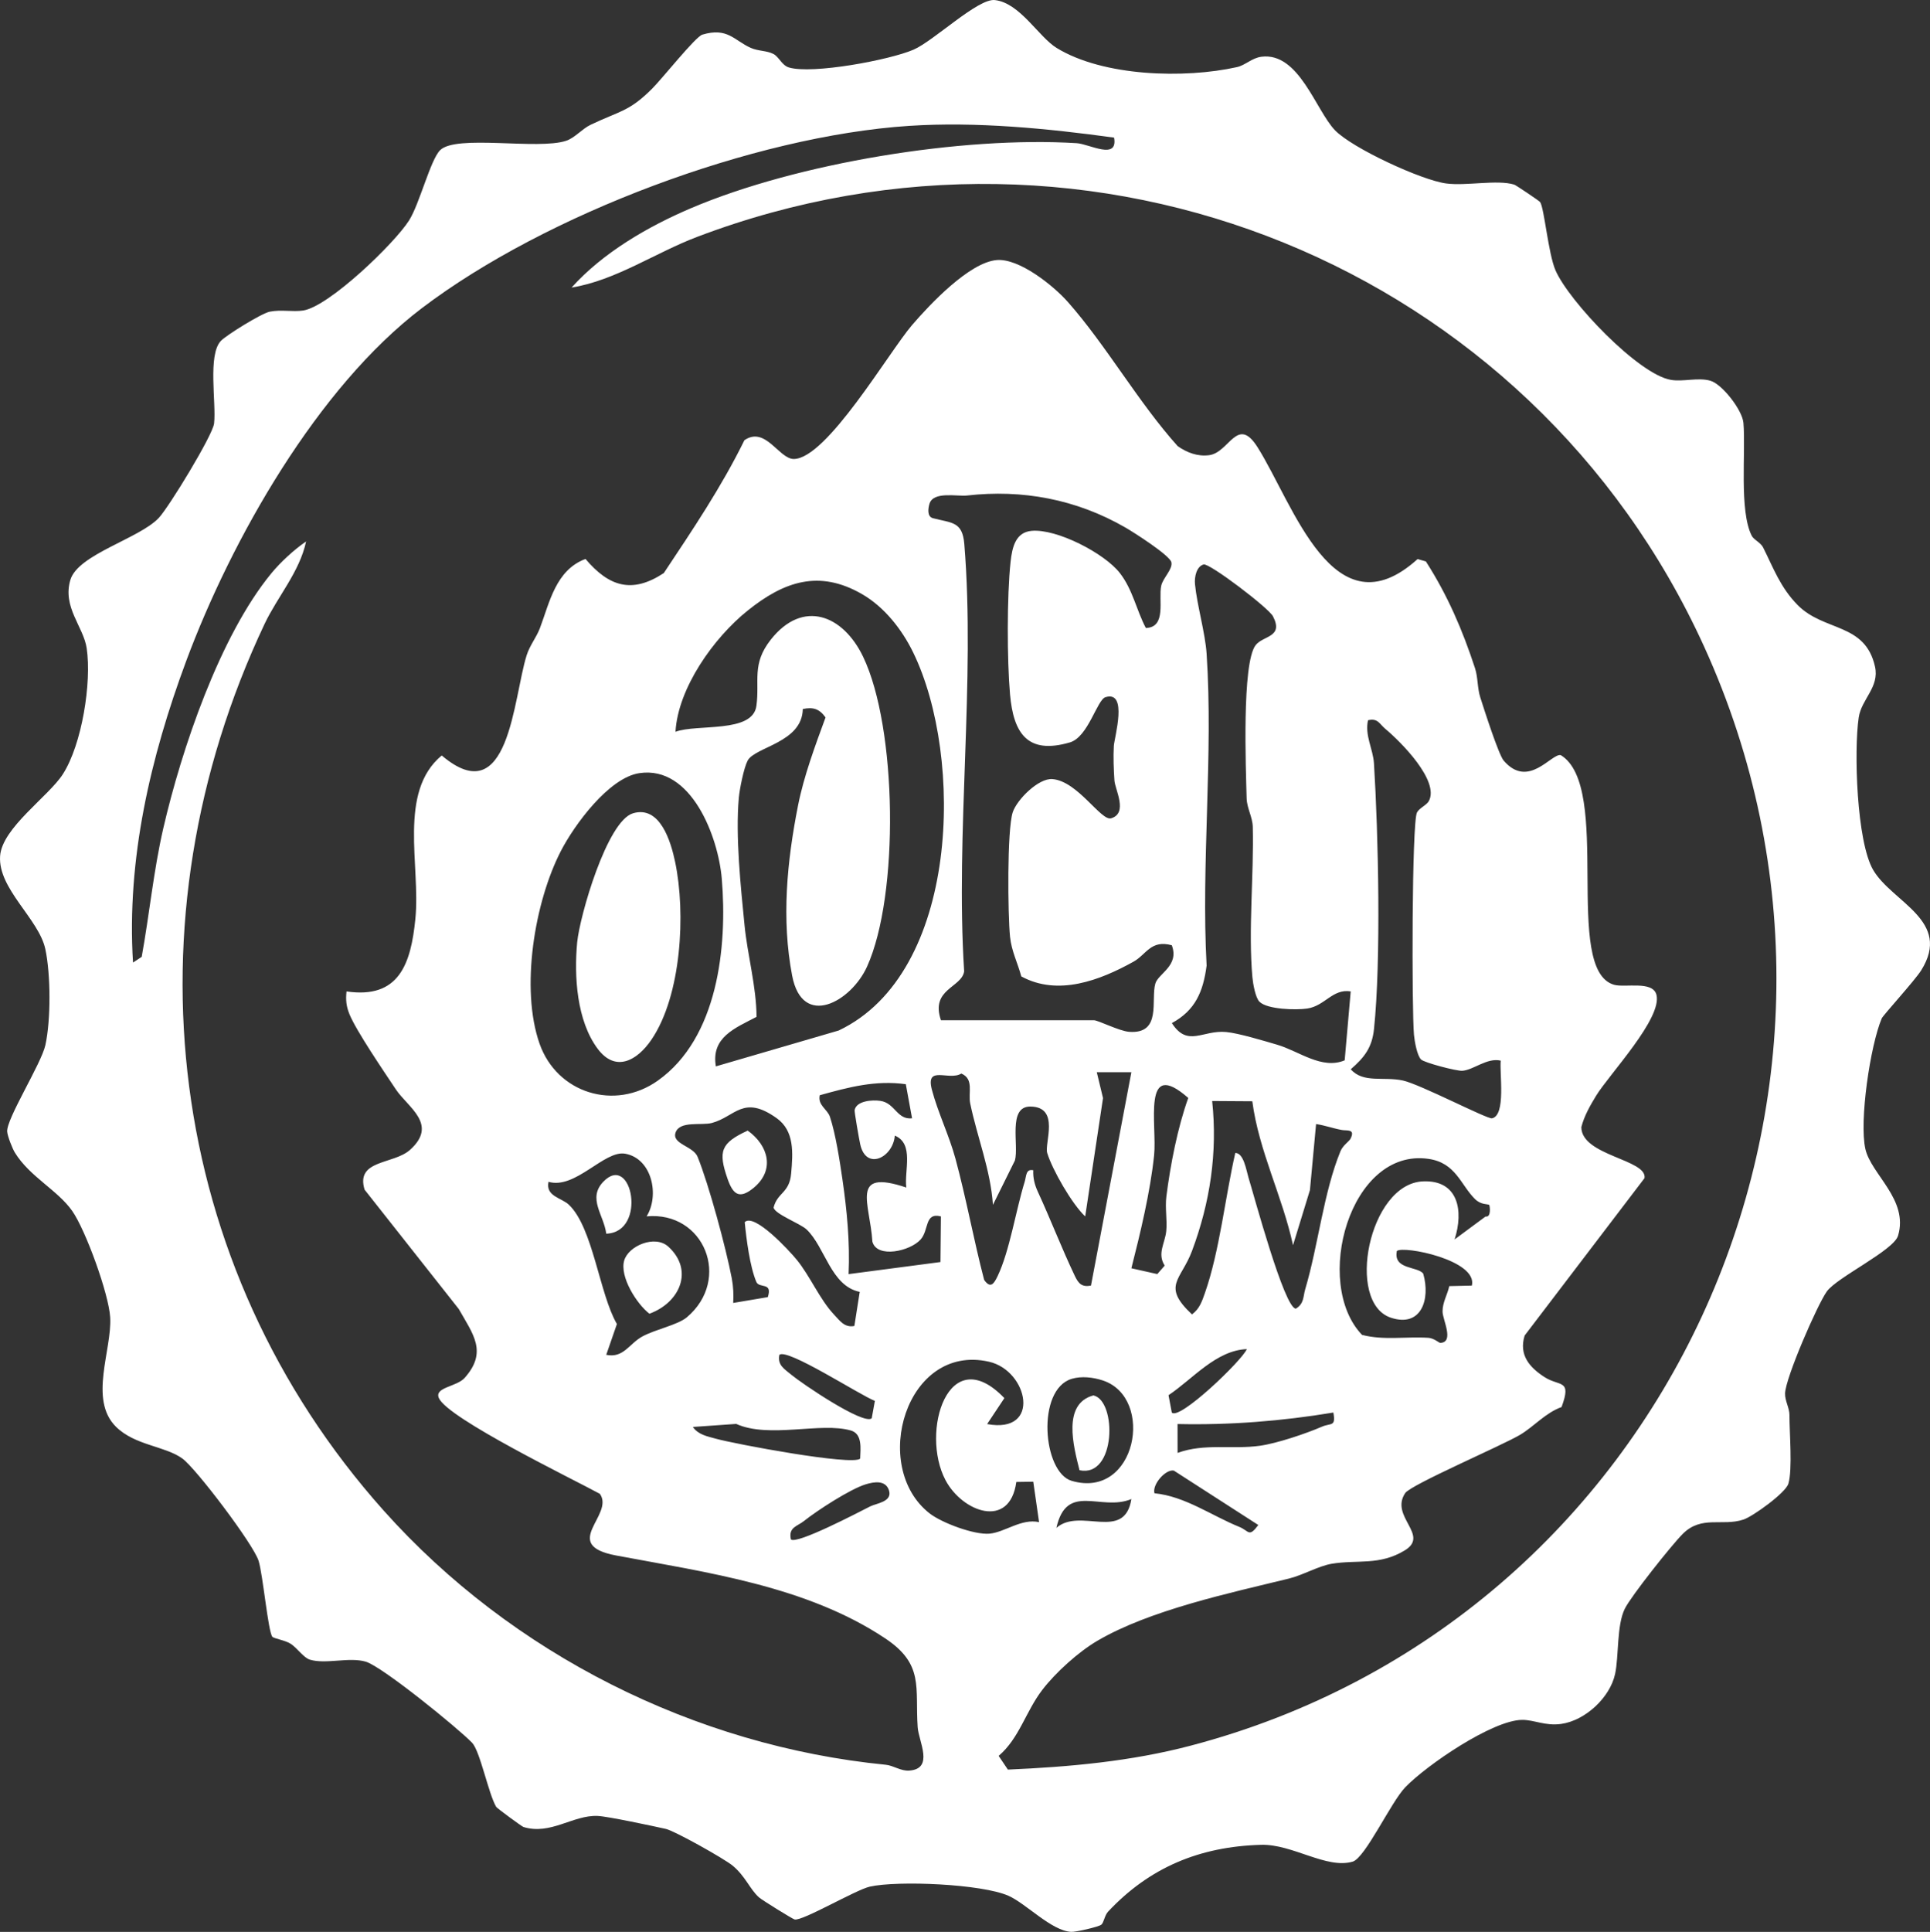 <?xml version="1.0" encoding="UTF-8"?>
<svg id="Layer_2" data-name="Layer 2" xmlns="http://www.w3.org/2000/svg" viewBox="0 0 232.1 232.272">
  <rect x="0" y="0" width="232.1" height="232.272" fill="#333333" stroke="none"/>
  <defs>
    <style>
      .cls-1 {
        fill: #fff;
      }
    </style>
  </defs>
  <g id="Layer_1-2" data-name="Layer 1">
    <g>
      <path class="cls-1" d="M136.059,180.233c-3.662,1.528-7.775-2.087-9.018,3.467,2.852-2.511,8.191,1.707,9.018-3.467M95.113,185.086c.72.63,8.142-3.266,9.55-3.977.711-.362,2.678-.541,2.249-1.912-.402-1.256-1.753-1.059-2.812-.733-1.851.567-5.794,3.119-7.399,4.397-.818.657-1.914.755-1.587,2.225M138.835,179.536c3.675.366,6.845,2.681,10.194,4.039,1.194.487,1.145,1.323,2.294-.223l-10.154-6.537c-.966-.214-2.633,1.649-2.334,2.721M103.443,175.376c.031-1.171.309-2.976-1.122-3.387-3.604-1.041-9.827.992-13.784-.791l-5.218.366c.68.952,1.721,1.117,2.75,1.408,2.294.643,16.418,3.28,17.374,2.404M160.349,169.831c-6.148,1.023-12.438,1.524-18.738,1.381l.004,3.472c3.259-1.184,6.532-.393,9.894-.858,2.034-.281,5.522-1.452,7.458-2.292,1.095-.474,1.699.054,1.381-1.702M128.883,165.779c-4.27,1.282-3.496,11.242-.004,12.265,7.775,2.279,10.055-9.973,3.751-12.069-1.158-.384-2.571-.55-3.747-.197M118.711,171.217c6.559,1.22,4.94-6.43.219-7.498-9.953-2.252-14.321,12.614-7.145,18.23,1.466,1.148,5.396,2.614,7.221,2.444,1.855-.174,3.823-1.85,5.951-1.385l-.698-4.861-2.039.031c-.782,5.737-6.492,3.619-8.517-.223-3.058-5.795.353-16.863,7.082-9.857l-2.074,3.119ZM104.833,170.524l.38-2.096c-1.748-.652-10.551-6.385-11.486-5.532-.25,1.251.617,1.702,1.426,2.382,1.238,1.041,8.683,6.09,9.68,5.246M149.941,162.204c-3.711.152-6.496,3.592-9.416,5.541l.393,2.082c.899,1.01,8.482-6.287,9.023-7.623M179.092,144.867c-.179-.13-.984.013-1.708-.701-1.744-1.725-2.298-4.361-5.598-4.835-9.461-1.363-13.941,14.964-7.99,21.162,2.584.684,5.334.179,7.985.353.666.045,1.292.617,1.426.612,1.726-.076.282-2.779.273-3.767-.009-1.095.586-2.038.809-3.061l2.718-.063c.729-3.065-8.249-4.835-9.022-4.16-.461,2.265,2.504,1.819,3.17,2.726.89,3.074-.228,6.519-3.903,5.29-5.441-1.823-2.651-16.077,3.849-16.385,4.283-.201,4.936,3.539,3.827,6.979l3.72-2.752c.742.13.501-1.354.443-1.399M77.761,146.244c1.569-2.507.666-6.948-2.575-7.533-2.504-.456-5.991,4.33-9.224,3.378-.367,1.756,1.56,1.912,2.446,2.752,2.902,2.743,3.684,10.76,5.781,14.347l-1.283,3.704c2.097.429,2.759-1.354,4.368-2.221,1.583-.853,4.243-1.376,5.334-2.297,5.401-4.571,2.075-12.775-4.847-12.131M97.004,147.825c-.747-.715-3.769-1.823-3.975-2.627.452-1.845,1.909-1.72,2.115-4.115.219-2.48.411-5.112-1.748-6.649-4.019-2.864-4.958-.179-7.784.581-1.247.335-3.903-.304-4.377,1.18-.438,1.358,2.133,1.6,2.656,2.886,1.359,3.342,3.425,10.992,4.113,14.616.188.992.228,1.962.17,2.958l4.163-.702c.603-1.872-1.033-.992-1.386-1.841-.773-1.845-1.194-5.143-1.39-7.171,1.145-1.148,5.379,3.445,6.246,4.508,1.614,1.97,2.772,4.781,4.493,6.604.711.751,1.265,1.6,2.446,1.372l.644-4.102c-3.478-.715-4.149-5.371-6.385-7.498M150.603,132.406l-4.829-.031c.657,6.18-.246,12.212-2.428,18.034-1.314,3.516-3.693,4.164,0,7.623.917-.675,1.207-1.577,1.565-2.596,1.757-5.009,2.437-11.555,3.644-16.818,1.015-.004,1.328,2.109,1.578,2.931.653,2.109,4.319,15.764,5.705,15.791,1.01-.617.863-1.443,1.127-2.337,1.569-5.282,2.204-11.622,4.234-16.582.308-.751,1.046-1.162,1.229-1.542.577-1.18-.447-.907-1.046-1.019-1.069-.192-2.048-.559-3.112-.715l-.738,7.936-2.034,6.631c-1.279-5.889-4.118-11.354-4.896-17.305M136.059,152.486l3.116.697.89-1.019c-.93-1.457.04-2.668.188-4.164.13-1.336-.161-2.735.013-4.138.478-3.789,1.355-8.311,2.633-11.854-5.638-4.955-3.724,3.257-4.109,6.912-.456,4.356-1.654,9.334-2.732,13.565M108.933,130.355c-3.644-.509-6.908.366-10.35,1.327-.264,1.211.917,1.667,1.225,2.592.689,2.082,1.176,5.277,1.502,7.516.55,3.785.912,7.569.742,11.398l11.048-1.452.054-5.487c-1.985-.505-1.413,1.613-2.432,2.766-1.265,1.43-5.262,2.306-5.808.273-.282-4.611-2.767-8.802,4.078-6.51-.259-2.046.966-5.268-1.381-6.242-.21,2.636-3.461,4.263-4.163,1.037-.134-.599-.711-3.901-.671-4.106.219-1.117,2.106-1.256,3.098-1.108,1.771.259,1.99,2.301,3.809,2.096l-.751-4.097ZM119.409,144.859c-.277-4.182-1.891-8.128-2.732-12.189-.268-1.3.483-2.936-1.069-3.597-1.489.92-4.337-1.081-3.537,1.953.715,2.717,2.084,5.518,2.83,8.275,1.305,4.812,2.191,9.763,3.452,14.584.774,1.095,1.18.46,1.627-.474,1.435-2.998,2.195-7.944,3.246-11.327.206-.675.125-1.582,1.033-1.385-.045.912.165,1.747.546,2.574,1.542,3.342,2.875,6.823,4.449,10.125.443.934.854,1.376,1.945,1.171l4.86-25.661h-4.163l.751,3.114-2.142,14.227c-1.574-1.461-3.957-5.608-4.569-7.623-.358-1.175,1.578-5.541-2.012-5.585-2.772-.036-1.364,4.643-1.873,6.488l-2.642,5.331ZM76.889,92.956c-3.666.55-7.815,6.215-9.434,9.352-3.179,6.166-4.887,16.55-2.571,23.168,2.088,5.956,9.045,8.132,14.236,4.441,7.216-5.125,8.37-16.108,7.681-24.267-.416-4.987-3.635-13.633-9.912-12.694M170.897,127.383c-.483-.469-.782-2.189-.854-2.962-.268-3.016-.268-25.523.362-26.738.277-.532,1.158-.876,1.426-1.367,1.31-2.426-3.34-7.105-5.231-8.682-.702-.581-.894-1.327-2.084-1.037-.411,1.814.608,3.463.715,5.179.528,8.512.867,23.704.004,31.952-.233,2.221-1.153,3.409-2.794,4.83,1.493,1.711,3.943.845,6.273,1.354,2.075.451,10.14,4.66,10.712,4.544,1.708-.344.885-5.483,1.051-6.935-1.65-.384-3.264,1.126-4.619,1.22-.684.049-4.569-.97-4.963-1.358M86.091,128.21l14.772-4.312c14.562-6.917,15.076-32.859,8.969-45.424-1.35-2.779-3.461-5.478-6.148-7.033-5.177-2.994-9.394-1.542-13.775,1.975-4.078,3.266-8.379,9.316-8.674,14.566,2.611-.97,9.268.21,9.729-3.105.42-3.038-.608-5.005,1.735-7.976,3.858-4.888,8.687-2.967,11.097,2.055,4.095,8.516,4.368,28.664.478,37.256-1.9,4.209-7.775,7.533-9.009,1.095-1.301-6.792-.626-13.722.711-20.482.693-3.503,2.07-7.207,3.304-10.567-.729-1.023-1.493-1.278-2.736-1.01-.072,4.057-5.741,4.531-6.635,6.206-.452.853-.966,3.423-1.06,4.486-.411,4.62.228,10.643.689,15.304.349,3.561,1.426,7.377,1.444,11.014-2.571,1.349-5.49,2.449-4.891,5.952M151.466,120.444c-.496-.496-.782-2.172-.854-2.958-.51-5.643.188-12.265.045-18.078-.031-1.184-.707-2.243-.738-3.427-.089-3.57-.59-16.171,1.069-18.396.885-1.18,3.425-.929,2.097-3.49-.519-1.001-7.645-6.421-8.338-6.229-.854.237-1.127,1.488-1.037,2.386.241,2.507,1.23,5.844,1.395,8.347.814,12.176-.666,25.219,0,37.497-.411,3.132-1.355,5.375-4.18,6.912,1.905,2.958,3.693.804,6.532,1.072,1.493.139,4.534,1.059,6.134,1.528,2.633.769,5.356,3.029,8.119,1.877l.724-8.289c-2.195-.34-3.067,1.729-5.218,2.06-1.35.205-4.824.112-5.75-.813M113.158,122.665h18.394c.51,0,3.022,1.291,4.221,1.39,3.975.308,2.598-3.829,3.165-5.795.353-1.224,2.915-2.145,1.981-4.611-2.53-.693-3.058,1.117-4.61,1.979-4.037,2.243-9.076,4.173-13.489,1.765-.438-1.627-1.18-3.047-1.355-4.763-.268-2.659-.371-12.851.326-14.973.496-1.506,3.094-4.12,4.771-3.986,3.045.241,5.852,5.085,7.064,4.714,2.061-.626.465-3.449.394-4.549-.089-1.345-.148-2.811-.072-4.151.058-1.01,1.744-6.707-1.006-5.862-1.019.313-2.07,4.79-4.279,5.438-5.146,1.51-6.787-1.157-7.198-5.768-.362-4.097-.376-11.863.063-15.925.197-1.783.599-3.57,2.535-3.744,3.022-.268,8.754,2.685,10.614,5.08,1.551,1.993,1.981,4.437,3.121,6.6,2.535-.076,1.484-3.423,1.851-5.085.21-.938,1.399-1.975,1.221-2.815-.174-.818-4.48-3.575-5.553-4.191-5.92-3.409-12.407-4.589-19.015-3.838-1.198.134-4.082-.545-4.529,1.014-.148.509-.317,1.524.429,1.716,2.28.594,3.541.38,3.765,3.105,1.346,16.456-1.082,34.718-.018,51.376-.286,1.962-4.091,2.113-2.79,5.88M133.98,16.545c-8.003-1.099-16.561-1.944-24.662-1.412-18.657,1.229-43.699,10.616-58.579,21.912-12.55,9.526-22.905,27.801-28.346,42.426-4.301,11.568-7.176,23.82-6.398,36.26l1.046-.688c.921-5.085,1.435-10.411,2.593-15.442,2.186-9.482,6.8-23.154,13.015-30.692,1.1-1.332,2.727-2.833,4.162-3.811-.778,3.659-3.447,6.653-4.994,9.92-16.887,35.746-12.072,77.054,14.347,106.625,15.394,17.225,37.44,28.275,60.359,30.536.912.089,1.82.773,2.812.701,3.045-.21,1.136-3.521,1.024-5.223-.322-4.772.796-7.542-3.899-10.67-9.447-6.3-21.492-7.927-32.361-9.969-6.85-1.287-.152-4.87-1.958-7.413-3.179-1.738-18.295-9.062-19.364-11.515-.568-1.309,2.146-1.34,3.112-2.435,2.759-3.119,1.019-5.214-.72-8.275l-11.325-14.347c-1.104-3.633,3.465-3.007,5.45-4.772,3.461-3.092-.25-5.112-1.699-7.297-1.408-2.122-4.726-6.975-5.562-9.008-.398-.97-.469-1.729-.362-2.757,6.34.934,7.744-3.338,8.28-8.717.644-6.412-2.128-15.246,3.17-19.651,8.137,6.903,8.58-6.877,10.216-12.055.38-1.197,1.171-2.136,1.596-3.262,1.162-3.083,1.891-6.97,5.477-8.311,2.826,3.329,5.589,4.218,9.42,1.698,3.465-5.21,6.935-10.357,9.693-15.974,2.531-1.738,4.163,2.265,5.937,2.257,3.966-.022,11.415-12.828,14.222-16.099,2.155-2.507,6.899-7.542,10.185-7.819,2.7-.228,6.818,3.074,8.557,5.045,4.61,5.214,8.482,12.078,13.203,17.328,1.113.782,2.405,1.273,3.796,1.086,2.41-.322,3.371-4.812,5.803-.965,4.324,6.841,9.148,22.587,19.252,13.458l.997.281c2.616,4.084,4.399,8.226,5.906,12.828.371,1.139.273,2.386.639,3.525.461,1.448,2.2,6.881,2.812,7.596,2.973,3.463,5.741-.894,6.863-.661,6.268,3.803.174,25.84,6.416,27.614,1.314.371,4.632-.514,5.088,1.184.756,2.815-5.669,9.575-7.239,12.136-.715,1.171-1.449,2.449-1.788,3.794,0,3.445,7.963,3.878,7.596,6.135l-14.415,18.923c-.72,2.332.581,3.838,2.419,5.013,1.797,1.144,3.273.197,2.021,3.584-1.927.688-3.322,2.346-4.99,3.338-2.227,1.318-13.127,5.992-13.811,7.002-1.9,2.824,2.991,5.04-.049,6.89-3.049,1.859-5.701,1.095-8.799,1.613-1.587.268-3.478,1.376-5.155,1.783-7.046,1.725-16.704,3.767-23.043,7.489-2.253,1.323-5.008,3.811-6.599,5.889-1.999,2.6-2.759,5.813-5.249,7.936l1.109,1.649c7.4-.322,14.795-.987,21.962-2.873,57.224-15.022,86.161-78.551,61.776-132.13C184.099,31.951,131.328,10.432,83.815,28.488c-5.034,1.912-9.774,5.223-15.076,6.086,3.778-4.209,9.206-7.35,14.383-9.553,12.769-5.433,32.589-8.668,46.369-7.806,1.498.094,4.985,2.096,4.489-.67M160.542,15.66c2.057,2.145,10.404,6.01,13.377,6.398,2.437.322,6.13-.491,8.186.139.179.054,3,1.944,3.107,2.096.501.711.975,6.189,1.851,8.208,1.61,3.713,9.975,12.529,13.887,13.172,1.498.25,3.282-.326,4.753.107,1.417.42,3.827,3.521,3.961,5.062.295,3.485-.532,10.536.997,13.57.241.478,1.082.827,1.368,1.403,1.238,2.466,2.075,4.821,4.162,6.935,3.179,3.217,8.11,2.1,9.295,7.395.559,2.484-1.636,3.91-1.958,6.121-.586,3.972-.259,14.924,1.744,18.338,2.285,3.892,9.519,6.077,5.768,12.064-.783,1.247-4.587,5.398-4.744,5.773-1.377,3.262-2.723,12.337-1.967,15.701.689,3.056,5.227,6.086,3.93,10.429-.528,1.769-7.341,5-8.562,6.698-1.149,1.6-4.967,10.38-5.025,12.256-.027.903.528,1.725.528,2.627-.004,2.154.38,6.506-.13,8.235-.322,1.095-4.27,3.941-5.401,4.312-2.553.845-5.034-.545-7.301,1.72-1.341,1.345-6.215,7.48-6.966,8.995-.993,1.988-.707,5.693-1.171,7.846-.613,2.842-3.59,5.603-6.483,6.01-1.936.268-3.233-.5-4.708-.487-3.55.036-11.428,5.398-14.043,8.101-1.726,1.787-4.811,8.49-6.322,8.941-3.139.934-7.243-2.127-11.017-2.02-7.422.206-13.44,2.743-18.398,8.029-.425.451-.514,1.331-.818,1.573-.335.264-3.063.898-3.639.862-2.374-.143-5.379-3.378-7.511-4.33-3.201-1.43-13.288-1.859-16.681-1.108-1.695.38-8.101,4.16-9.049,3.95-.246-.054-3.948-2.35-4.292-2.663-1.109-1.001-1.601-2.498-3.143-3.794-1.006-.844-7.015-4.205-8.057-4.432-1.565-.348-6.975-1.51-8.209-1.559-2.973-.121-5.647,2.337-8.915,1.327-.192-.063-3.17-2.243-3.273-2.417-.935-1.573-1.932-6.707-2.906-7.717-1.681-1.738-10.811-9.169-12.792-9.745-2.012-.581-4.775.344-6.707-.237-.747-.223-1.48-1.349-2.28-1.89-.639-.438-2.088-.652-2.244-.871-.514-.719-1.118-7.399-1.641-9.111-.599-1.97-7.547-11.148-9.183-12.319-2.11-1.515-5.701-1.555-7.981-3.82-3.295-3.275-.456-9.245-.689-13.154-.165-2.793-2.942-10.473-4.574-12.797-1.766-2.507-5.101-4.102-6.881-6.993-.313-.505-.89-1.988-.93-2.529-.121-1.519,4.1-8.159,4.592-10.402.671-3.065.644-8.498-.004-11.537-.773-3.642-5.709-7.243-5.441-11.193.233-3.391,5.821-7.154,7.547-9.848,2.294-3.575,3.478-11.005,2.866-15.138-.38-2.592-2.951-4.951-1.958-8.235.93-3.061,8.267-4.942,10.614-7.422,1.221-1.282,6.51-9.964,6.666-11.372.273-2.48-.791-8.262.823-9.933.702-.724,4.873-3.298,5.861-3.503,1.39-.281,2.736.049,4.024-.143,3.103-.465,11.012-8.083,12.747-10.84,1.256-1.988,2.548-7.238,3.715-8.423,1.9-1.939,11.768-.009,15.17-1.144,1.037-.344,1.914-1.43,2.937-1.921,3.537-1.689,4.623-1.564,7.408-4.352,1.247-1.247,5.209-6.242,6.031-6.488,3.049-.912,3.832.706,5.821,1.591.903.402,1.927.317,2.736.737.657.34,1.015,1.367,1.851,1.617,2.803.849,12.143-.898,14.996-2.14C112.3,4.914,117.616-.225,119.641.008c3.018.34,5.262,4.428,7.426,5.755,5.615,3.445,15.398,3.709,21.684,2.306,1.01-.223,1.793-1.099,2.946-1.247,4.511-.572,6.51,6.398,8.844,8.838"/>
      <path class="cls-1" d="M76.129,97.78c3.259-.961,4.551,3.414,5.061,5.849,1.297,6.171.764,16.041-2.839,21.358-1.712,2.525-4.31,3.99-6.465,1.122-2.535-3.378-2.861-8.749-2.473-12.828.304-3.137,3.586-14.58,6.715-15.5"/>
      <path class="cls-1" d="M89.917,135.931c2.513,1.796,3.3,4.754.72,6.881-1.762,1.457-2.504.742-3.143-1.086-1.145-3.302-.823-4.298,2.423-5.795"/>
      <path class="cls-1" d="M80.376,149.888c3.116,2.846,1.368,6.743-2.28,8.061-1.542-1.197-3.59-4.446-3.031-6.394.501-1.756,3.702-3.137,5.312-1.667"/>
      <path class="cls-1" d="M72.907,148.327c-.282-2.247-2.28-4.236-.353-6.247,3.447-3.592,5.316,6.081.353,6.247"/>
      <path class="cls-1" d="M129.82,176.766c-.733-2.904-2.084-7.989,1.672-8.995,2.839.626,2.732,9.937-1.672,8.995"/>
    </g>
  </g>
</svg>